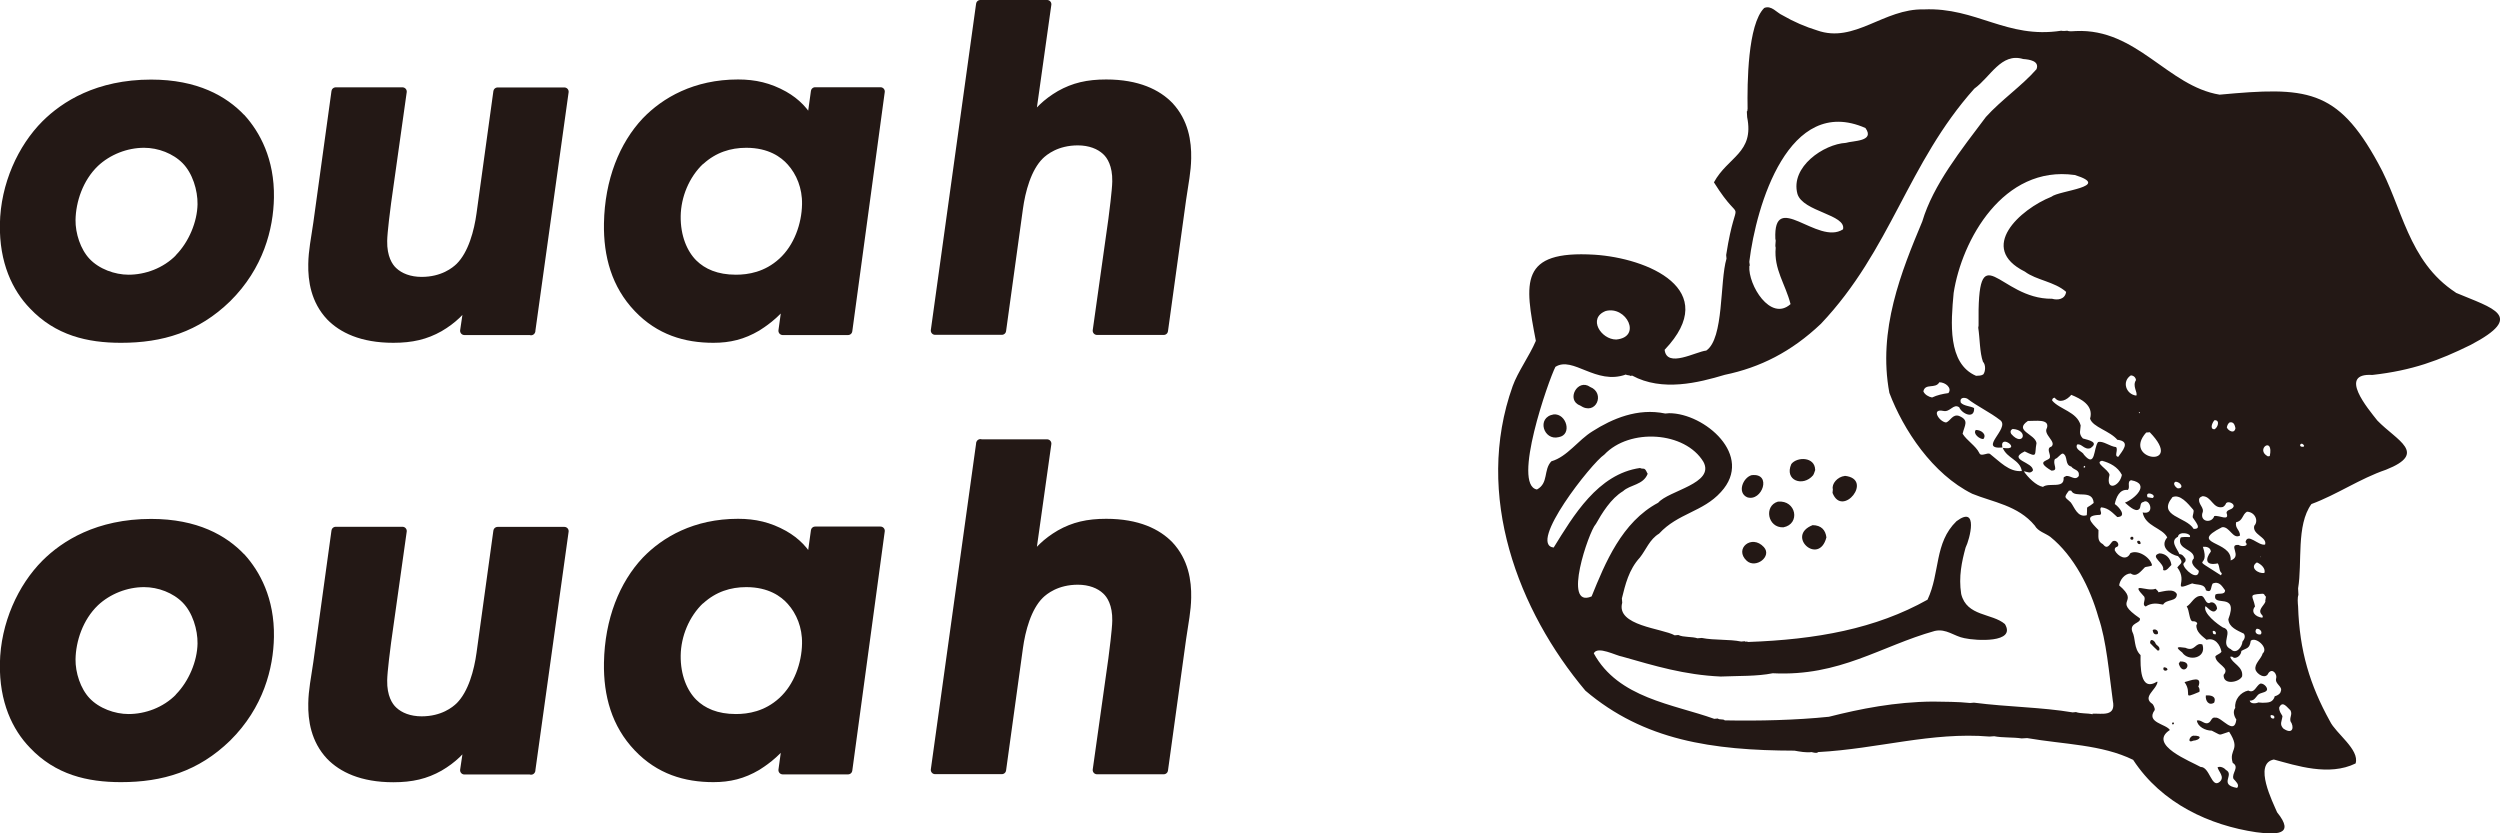 <?xml version="1.0" encoding="UTF-8"?><svg id="uuid-76eb22db-d481-4dbb-a306-ce607da6d133" xmlns="http://www.w3.org/2000/svg" width="228.7" height="76.21" viewBox="0 0 228.7 76.21"><g id="uuid-3905bfe2-bb5d-4b6d-a0a2-12196d3404cf"><path d="M22.08,10.8c1.33,1.47,2.65,3.84,2.59,7.28-.05,2.78-.93,6.27-3.89,9.2-2.81,2.73-5.98,3.69-9.71,3.69-3.01,0-5.81-.66-8.05-3.03-1.52-1.57-2.7-3.99-2.64-7.43.06-3.59,1.62-6.98,3.79-9.15,1.73-1.72,4.77-3.69,9.66-3.69,4.12,0,6.67,1.47,8.24,3.13ZM16.39,23.59c1.23-1.26,2.04-3.18,2.07-4.9.02-1.36-.48-3.03-1.48-4.04-.95-.96-2.4-1.52-3.8-1.52-1.65,0-3.31.66-4.49,1.77-1.48,1.42-2.14,3.49-2.17,5.21-.02,1.31.48,2.88,1.39,3.84.95,1.01,2.49,1.57,3.85,1.57,1.6,0,3.36-.61,4.64-1.92Z" style="fill:#231815; stroke:#231815; stroke-linecap:round; stroke-linejoin:round; stroke-width:.78px;"/><path d="M74.57,8.37h5.98l-2.97,21.89h-5.98l.39-2.83c-1.1,1.47-2.34,2.22-2.74,2.48-1.29.76-2.52,1.06-3.99,1.06-2.55,0-4.94-.71-6.91-2.78-2.02-2.12-2.76-4.8-2.71-7.74.07-3.94,1.4-7.18,3.44-9.35,1.75-1.82,4.52-3.44,8.44-3.44,1.52,0,2.84.3,4.2,1.06,1.16.66,1.89,1.47,2.46,2.48l.39-2.83ZM64.07,14.69c-1.39,1.31-2.16,3.24-2.19,5.06-.03,1.92.63,3.44,1.54,4.35.87.86,2.13,1.42,3.9,1.42,1.18,0,2.8-.25,4.24-1.57,1.44-1.31,2.17-3.39,2.2-5.26.03-1.57-.54-2.93-1.4-3.89-.67-.76-1.93-1.67-4.09-1.67-1.52,0-2.95.45-4.19,1.57Z" style="fill:#231815; stroke:#231815; stroke-linecap:round; stroke-linejoin:round; stroke-width:.78px;"/><path d="M89.68.39h6.11l-1.52,10.81c.62-.96,1.48-1.82,2.7-2.53,1.26-.71,2.52-1.01,4.22-1.01,2.9,0,4.69.91,5.77,2.02,1.38,1.47,1.65,3.29,1.62,4.8-.02,1.21-.24,2.22-.46,3.74l-1.66,12.03h-6.11l1.43-10.16c.06-.46.35-2.68.36-3.49.03-1.52-.51-2.38-.95-2.78-.59-.56-1.49-.91-2.59-.91-1.95,0-3.07.91-3.48,1.31-1.17,1.16-1.71,3.24-1.93,4.85l-1.54,11.17h-6.11L89.68.39Z" style="fill:#231815; stroke:#231815; stroke-linecap:round; stroke-linejoin:round; stroke-width:.78px;"/><path d="M48.59,30.26h-6.11s.42-2.83.42-2.83c-.62.96-1.48,1.82-2.7,2.53-1.26.71-2.52,1.01-4.22,1.01-2.9,0-4.69-.91-5.77-2.02-1.38-1.47-1.65-3.29-1.62-4.8.02-1.21.24-2.22.46-3.74l1.66-12.03h6.11s-1.43,10.16-1.43,10.16c-.06.46-.35,2.68-.36,3.49-.03,1.52.51,2.38.95,2.78.59.56,1.49.91,2.59.91,1.95,0,3.07-.91,3.48-1.31,1.17-1.16,1.71-3.24,1.93-4.85l1.54-11.17h6.11s-3.05,21.89-3.05,21.89Z" style="fill:#231815; stroke:#231815; stroke-linecap:round; stroke-linejoin:round; stroke-width:.78px;"/><path d="M22.08,50.99c1.33,1.47,2.65,3.84,2.59,7.28-.05,2.78-.93,6.27-3.89,9.2-2.81,2.73-5.98,3.69-9.71,3.69-3.01,0-5.81-.66-8.05-3.03-1.52-1.57-2.7-3.99-2.64-7.43.06-3.59,1.62-6.98,3.79-9.15,1.73-1.72,4.77-3.69,9.66-3.69,4.12,0,6.67,1.47,8.24,3.13ZM16.39,63.78c1.23-1.26,2.04-3.18,2.07-4.9.02-1.36-.48-3.03-1.48-4.04-.95-.96-2.4-1.52-3.8-1.52-1.65,0-3.31.66-4.49,1.77-1.48,1.42-2.14,3.49-2.17,5.21-.02,1.31.48,2.88,1.39,3.84.95,1.01,2.49,1.57,3.85,1.57,1.6,0,3.36-.61,4.64-1.92Z" style="fill:#231815; stroke:#231815; stroke-linecap:round; stroke-linejoin:round; stroke-width:.78px;"/><path d="M74.57,48.56h5.98l-2.97,21.89h-5.98l.39-2.83c-1.1,1.47-2.34,2.22-2.74,2.48-1.29.76-2.52,1.06-3.99,1.06-2.55,0-4.94-.71-6.91-2.78-2.02-2.12-2.76-4.8-2.71-7.74.07-3.94,1.4-7.18,3.44-9.35,1.75-1.82,4.52-3.44,8.44-3.44,1.52,0,2.84.3,4.2,1.06,1.16.66,1.89,1.47,2.46,2.48l.39-2.83ZM64.07,54.88c-1.39,1.31-2.16,3.24-2.19,5.06-.03,1.92.63,3.44,1.54,4.35.87.86,2.13,1.42,3.9,1.42,1.18,0,2.8-.25,4.24-1.57,1.44-1.31,2.17-3.39,2.2-5.26.03-1.57-.54-2.93-1.4-3.89-.67-.76-1.93-1.67-4.09-1.67-1.52,0-2.95.45-4.19,1.57Z" style="fill:#231815; stroke:#231815; stroke-linecap:round; stroke-linejoin:round; stroke-width:.78px;"/><path d="M89.68,40.58h6.11l-1.52,10.81c.62-.96,1.48-1.82,2.7-2.53,1.26-.71,2.52-1.01,4.22-1.01,2.9,0,4.69.91,5.77,2.02,1.38,1.47,1.65,3.29,1.62,4.8-.02,1.21-.24,2.22-.46,3.74l-1.66,12.03h-6.11l1.43-10.16c.06-.46.35-2.68.36-3.49.03-1.52-.51-2.38-.95-2.78-.59-.56-1.49-.91-2.59-.91-1.95,0-3.07.91-3.48,1.31-1.17,1.16-1.71,3.24-1.93,4.85l-1.54,11.17h-6.11l4.15-29.87Z" style="fill:#231815; stroke:#231815; stroke-linecap:round; stroke-linejoin:round; stroke-width:.78px;"/><path d="M48.59,70.46h-6.11s.42-2.83.42-2.83c-.62.96-1.48,1.82-2.7,2.53-1.26.71-2.52,1.01-4.22,1.01-2.9,0-4.69-.91-5.77-2.02-1.38-1.47-1.65-3.29-1.62-4.8.02-1.21.24-2.22.46-3.74l1.66-12.03h6.11s-1.43,10.16-1.43,10.16c-.06.46-.35,2.68-.36,3.49-.03,1.52.51,2.38.95,2.78.59.56,1.49.91,2.59.91,1.95,0,3.07-.91,3.48-1.31,1.17-1.16,1.71-3.24,1.93-4.85l1.54-11.17h6.11s-3.05,21.89-3.05,21.89Z" style="fill:#231815; stroke:#231815; stroke-linecap:round; stroke-linejoin:round; stroke-width:.78px;"/><path d="M224.65,26.76c-4.4-2.87-4.87-7.86-7.11-11.85-3.74-6.85-6.6-6.98-14.49-6.25-4.75-.78-7.57-6.07-13.14-5.82-.27.01-.6.06-.79-.03-.19.02-.38.04-.56,0-5,.77-7.76-2.16-12.57-1.95-3.68-.09-6.33,3.14-9.76,1.92-1.05-.32-2.15-.79-3.18-1.39-.51-.22-1-.94-1.66-.66-1.51,1.5-1.56,6.87-1.52,9.23-.03.07.01.22-.07.23.01.18.02.35.03.53.66,3.28-1.76,3.61-3.04,5.96,2.8,4.48,2.09.43,1.12,6.65.01.11.02.22.03.33-.63,2.11-.22,7.3-1.85,8.41-.94.09-3.62,1.64-3.81-.07,5.26-5.53-1.58-8.39-6.42-8.7-6.89-.41-6.39,2.52-5.36,7.88-.58,1.37-1.65,2.83-2.12,4.14-3.57,10,.53,20.58,6.65,27.86,5.34,4.54,11.59,5.47,19.13,5.49.43.08,1.1.2,1.56.13.18.04.49.14.6,0,5.46-.29,10.36-1.86,15.68-1.42.14-.01.29-.02.43-.03.75.15,1.73.08,2.51.2.17-.01.33-.02.5-.03,3.43.59,6.81.58,9.7,1.99,2.63,4.03,7.06,6,11.25,6.62,1.81.24,3.62.28,1.92-1.82-.38-.9-2.2-4.46-.3-4.83,2.07.56,5.05,1.55,7.48.36.39-1.27-1.82-2.75-2.35-3.87-1.83-3.3-2.78-6.42-2.91-10.49-.03-.33-.07-.79.03-1.06-.01-.2-.02-.4-.03-.6.4-2.33-.19-5.77,1.22-7.71,2.35-.87,4.44-2.33,6.82-3.14,3.86-1.53,1-2.65-.79-4.5-.85-1.08-3.64-4.37-.46-4.17,3.67-.41,6.11-1.33,9-2.75,5.06-2.66,2.02-3.34-1.36-4.77ZM207.64,41.72c-.06.01-.11.02-.17.03-1.21-.63.55-1.91.17-.03ZM207.25,55.02c-.15.42-.8.79-.3,1.26.05.09.08.14,0,.23-.66-.09-1.06-.55-.66-1.03-.18-.98-.67-1.08.6-1.16.31-.04.24.17.4.26-.02.14-.04.29-.07.43h.03ZM206.82,58.03c-.36.08-.63-.2-.4-.5.27-.07.59.26.4.5ZM207.15,52.41c-.57.11-1.4-.51-.69-.96.38.15.82.56.69.96ZM206.75,50.98v-.07c.07,0,.03.06,0,.07ZM205.56,46.81c.73.03,1.08.84.66,1.29-.21.81,1.21,1.04.99,1.72-.61.13-1.6-1.12-1.79-.23.39.44-.46.42-.63.26-1.03-.07.39,1.03-.73,1.42.18-1.84-3.98-1.42-.79-3.04.69-.11.99,1.15,1.65.76-.02-.54-.48-.65-.36-1.22.63-.11.54-.69.99-.96ZM201.52,50.02c.33-.03.7.06.73.43-.54.72-.49,1.32.63,1.09.2.28.09.69.36.89.02.14-.05.11-.07.2-3.07-1.96-.91-.4-1.65-2.61ZM203.97,38.64c.41-.08.47.3.53.53-.09.55-.66.25-.79-.07.04-.21.13-.38.26-.46ZM202.58,38.44c.54-.03.31.68,0,.83-.47,0-.19-.63,0-.83ZM201.46,45.39c.87-.02.96,1.21,1.89.99.15-.09.24-.2.3-.36.23-.22.82.08.66.36-.14.28-.6.22-.63.53.31.83-.67.19-1.12.3-.22.68-1.29.55-1.09-.26.23-.5-.36-.76-.3-1.29.04-.13.11-.19.3-.26ZM199.93,51.12c-.14-.19-.28-.43-.56-.43-.19-.49-.91-1.2-.13-1.59.06-.54,1.27-.32,1.09.03-.2,0-.79-.04-.86.07-.35,1.1,1.33,1.01,1.22,1.89-.45.44.23.92.46,1.13-.04,1.01-1.4-.13-1.42-.63.09-.18.25-.16.2-.46ZM199.01,44.07c.49,0,.84.65.2.6-.18-.08-.5-.45-.2-.6ZM198.71,45.49c.71-.34,1.43.56,1.92,1.13.14.15-.09.53-.03.73.21.35.89,1.07.07,1.03-.65-1.11-3.35-1.14-1.95-2.88ZM196.33,39.57c.11-.01.22-.02.33-.03,3.28,3.38-2.61,2.59-.33.03ZM196.92,45.56c-.15-.02-.31-.04-.46-.07-.29-.66.92-.23.46.07ZM195.73,37.78c0,.09-.07-.02-.07-.1.06.01.14.05.07.1ZM194.94,34.34c.25.02.43.18.46.43-.36.56.18,1.12.03,1.42-.94-.11-1.35-1.3-.5-1.85ZM193.71,40.23c1.28.16.4,1.06.07,1.56-.42-.04.02-.62-.2-.89-.58-.06-1.19-.6-1.65-.46-.43.55-.21,2.43-1.29,1.16-.11-.3-.85-.45-.63-.93.41-.14.66.52,1.22.33.83-.56-.17-.74-.69-.89-.42-.44-.21-.75-.2-1.19-.33-1.26-1.92-1.45-2.61-2.28,0-.18.1-.24.23-.26.44.56,1.12.22,1.52-.26.87.36,2.07.95,1.72,2.18.24.78,1.82,1.11,2.51,1.95ZM192.29,42.15c.72.19,1.44.55,1.82,1.29-.2,1.09-1.53,1.55-1.13,0-.07-.48-1.44-1.13-.69-1.29ZM185.21,41.29c1.25.62.88.32,1.09-.76-.13-.84-2.11-1.12-.79-2.02.63.02,2-.23,1.75.63-.39.62.91,1.26.4,1.72-.49.13-.08.67-.13.93.07.43-1.51.28.13,1.26.73.02.06-.61.33-1.06.28-.07.5-.5.73-.5.49.24.13,1.04.76,1.19.25.35.77.25.69.86-.33.47-.73-.05-1.16,0-.06.07-.21.06-.23.17.08,1.04-1.34.4-1.89.83-.63-.11-1.37-.87-1.75-1.42.36.03.56.25.83-.07.08-.79-2.38-.97-.76-1.75ZM179.22,38.05c-.6-.2-.79.46-1.19.6-.63-.06-1.41-1.3-.26-1.06.64.15.92-.71,1.46-.33.25.61,1.42,1.12,1.36.07-.3-.18-.95-.18-1.22-.5-.14-.49.34-.49.6-.36.9.7,2.04,1.21,3.04,1.99.85.75-2.09,2.66.17,2.48-.3-1.36,1.93.33.03.03.4.98,1.57,1.07,1.75,2.12-1.17.11-2.02-.87-2.91-1.56-.25-.18-.83.31-.99-.1-.31-.64-1.15-1.14-1.52-1.75.16-.75.63-1.22-.3-1.62ZM176.74,36.36c-.3-.05-.67-.26-.79-.56.17-.78,1.1-.19,1.46-.83.57,0,1.19.53.83.99-.53.07-1.01.18-1.49.4ZM184.12,39.24c1.53.1.94,1.7-.13.46-.14-.24-.02-.39.13-.46ZM189.28,44.89c.12-.02.08-.02.2,0,.33.74,1.95-.19,2.05,1.12-.81.67-.54.05-.63,1.12-.84.26-1.13-.73-1.46-1.16-.51-.51-.71-.38-.17-1.09ZM190.6,42.74c.02-.08.03-.07.07-.13.19.09.02.23-.07.13ZM189.81,16.01c3.45,1.08-1.46,1.41-2.15,1.99-2.86,1.14-6.78,4.68-2.42,6.85,1.03.78,2.71.91,3.77,1.85-.1.69-.77.78-1.29.63-4.91.06-6.84-6.22-6.72,2.45l-.03.2c.15.97.13,2.28.43,3.11.27.27.24.9.03,1.16-.18.12-.4.12-.66.13-2.62-1.12-2.3-4.89-2.05-7.58.74-4.82,4.53-11.71,11.08-10.79ZM160.03,23.92c.62-5.08,3.59-15.3,10.62-12.21.9,1.25-1.15,1.15-1.79,1.36-2.01.11-5.1,2.19-4.43,4.67.5,1.64,4.49,1.88,4.17,3.24-2.32,1.51-6.4-3.7-6.19.89.09.18-.06.52.03.79-.18,1.98.89,3.32,1.36,5.16-1.84,1.64-3.89-1.77-3.77-3.47.09-.06-.02-.31,0-.43ZM146.89,28.45c1.9-.5,3.34,2.39.96,2.61-1.39,0-2.64-1.95-.96-2.61ZM145.97,47.97c.57-1.01,1.39-2.37,2.51-3.04.64-.6,1.85-.55,2.25-1.59-.11-.14-.12-.36-.33-.46-.12-.02-.3,0-.36-.07-3.87.54-6.13,4.41-7.91,7.28-2.41-.29,3.49-7.76,4.63-8.5,2.31-2.45,7.39-2.13,9.07.66,1.07,1.99-3.19,2.62-4.14,3.74-3.32,1.76-4.85,5.51-6.09,8.57-2.71,1.16-.24-5.93.36-6.59ZM191.43,65.34c-.48-.11-1.13-.05-1.52-.2-.1.01-.2.02-.3.03-2.85-.48-5.92-.49-9.03-.89-.12.01-.24.02-.36.03-1.13-.12-2.31-.11-3.41-.13-3.45.03-6.62.66-9.5,1.39-3.02.31-6.38.39-9.53.33-.11-.15-.51-.03-.63-.17-.11.01-.22.02-.33.03-3.77-1.35-8.78-1.89-11.02-5.99.33-.72,2.05.22,2.61.3,2.99.85,5.67,1.67,9,1.82,1.65-.07,3.33-.01,4.76-.3,6.15.31,9.88-2.49,14.82-3.87,1.06-.24,1.77.49,2.71.66,1.07.24,4.76.46,3.71-1.29-1.18-1.01-3.49-.68-4-2.75-.25-1.6.06-2.98.4-4.24.39-.77,1.21-3.94-.83-2.42-2.05,1.99-1.48,4.7-2.65,7.18-4.74,2.66-10.17,3.65-16.45,3.87,0-.1-.27.03-.26-.07-.11.01-.22.02-.33.03-1.12-.23-2.45-.1-3.61-.33-.13.01-.26.02-.4.03-.49-.17-1.27-.07-1.75-.3-.11.01-.22.02-.33.03-1.13-.64-5.39-.87-4.8-2.98l-.03-.4c.31-1.24.62-2.62,1.65-3.74.55-.69.89-1.67,1.75-2.18,1.73-1.88,4.01-1.98,5.66-3.81,3.08-3.34-1.52-7.21-4.73-7.21-.12.01-.24.02-.36.03-2.54-.53-4.86.48-6.65,1.62-1.34.82-2.31,2.33-3.77,2.75-.75.79-.23,1.99-1.32,2.58-2.3-.41,1.06-10,1.69-11.22,1.6-1.02,3.7,1.7,6.45.7.08.09.33.04.4.13.06-.01.11-.02.17-.03,2.75,1.49,6.07.65,8.47-.07,3.23-.67,6.09-2.1,8.8-4.67,6.42-6.78,7.91-14.66,14.03-21.51,1.48-1.06,2.45-3.32,4.47-2.71.56.04,1.51.17,1.22.93-1.32,1.51-3.23,2.82-4.63,4.37-2.26,3.01-4.82,6.2-5.82,9.56-1.91,4.57-4.09,9.93-3.01,15.68,1.28,3.38,3.95,7.43,7.58,9.23,1.87.77,4.19,1.06,5.72,2.91.3.54.96.69,1.42,1.03,2.17,1.74,3.66,4.71,4.4,7.35.74,2.13.98,5.19,1.32,7.64.31,1.5-.99,1.15-1.85,1.19ZM208.04,65.71c-.2.09-.41-.1-.3-.3.25.01.37.1.3.3ZM208.11,63.66c-.18.64-.61.61-1.12.63l-.4-.03c-.19.1-.73.16-.79-.17.55.05.59-.56.99-.66.19-.08.54-.12.6-.33.05-.24-.34-.63-.63-.56-.39.22-.51.92-1.09.63-.71.15-1.28.84-1.19,1.59-.25.33-.09.79.1,1.06-.17,1.53-1.37-.27-1.92-.17-.35-.08-.38.36-.6.46-.38.23-.67-.3-1.09-.2.06.56.77.93,1.36.93,1.01.48.47.44,1.59.1,1.11,1.72-.06,1.56.33,2.85.66.39-.14.96.07,1.46.19.22.59.54.33.83-1.74-.3-.18-1.21-1.03-1.65-.15-.19-.52-.37-.76-.23.1.39.69.88.2,1.32-.76.65-.9-1.38-1.75-1.36-.87-.5-4.88-2.04-2.81-3.38-.35-.56-2.22-.67-1.39-1.82.05-.15-.14-.52-.2-.56-.99-.64.37-1.29.46-2.02-.03,0-.04,0-.03-.03-1.6,1-1.53-1.43-1.52-2.42-.64-.61-.44-1.56-.76-2.15-.28-.84.85-.74.69-1.22-2.62-1.8.1-1.3-1.89-3.01.07-.51.51-1.08,1.06-1.09.52.39.92-.2,1.29-.56.09-.07.63-.08.66-.2-.18-.76-1.34-1.45-1.99-1.09-.34.75-1.14.28-1.42-.26,0-.2.01-.22.13-.3.43-.1.08-.75-.33-.53-.27.26-.46.82-.89.26-.55-.28-.38-.75-.4-1.29-.72-.74-1.35-1.35.13-1.39.29-.1-.13-.52.13-.69.68.07,1.04.52,1.46.89.94-.03.13-.96-.23-1.19.12-.58.42-1.38,1.19-1.29.26-.23-.11-.76.3-.89,1.86.33.27,1.75-.56,2.05.3.25.95.91,1.29.6.21-.15.03-.6.4-.66.58-.39,1.11,1.21-.07.96.24,1.28,1.79,1.39,2.25,2.28-.73.86.25,1.56.99,1.72.57.62.25.61-.07,1.03,1.06,1.37-.63,2.25,1.36,1.46.46.17,1.15,0,1.26.63.59.29.41-.36.63-.63.61-.22.85.27,1.12.63,0,.48-.65.2-.89.4-.31,1.22,2.17-.32,1.19,2.25.05.75.83,1.02,1.42,1.32.18.28.03.53-.13.73-.03.5-.59,1.2-1.06.69-1.07-.47.33-1.7-.73-1.99-.46-.27-1.87-1.32-1.59-1.95.24.15.74.87,1.06.23-.03-.43-.41-.73-.73-.5-.36-.01-.35-.51-.66-.66-.69-.08-.93.71-1.39.96.26.34.22,1.35.56,1.36.24-.04.54.16.33.33-.06.63.53,1.02.93,1.36.76-.24,1.24.45,1.36,1.09-.14.22-.41.24-.56.43.04.75,1.4.99.76,1.69-.06.98,1.45.68,1.69.13.13-.9-.95-1.19-1.09-1.79.15-.04.27.02.33.1.41.04.68-.34.69-.63.5-.29.75-.19.86-.93.44-.42,1.68.65,1.09,1.16-.13.49-.76.93-.66,1.46.09.41.93.97,1.19.33.39-.51.83.16.7.5-.13.51.62.73.43,1.16-.02.22-.3.4-.53.46ZM202.68,58.03c-.25,0-.25-.09-.26-.3.18-.09.37.14.26.3ZM208.9,66.67c-.41-.42-.15-.67-.1-1.16-.13-.25-.31-.42-.3-.79.32-.66.7-.03,1.03.26.2.39-.08.57,0,.99.37.54.23,1.27-.63.69ZM210.76,40.86c-.64.11-.25-.6.03-.07-.05-.01-.03.04-.03.07ZM145.47,35.4c-1.15-.82-2.24,1.2-.93,1.69,1.47,1.01,2.34-1.14.93-1.69ZM142.13,37.91c-1.61.27-.92,2.44.46,2.08,1.27-.21.71-2.19-.46-2.08ZM181.44,40.16c.33-.41-.18-.83-.69-.83-.31.35.38.87.69.83ZM166.05,42.98c-.02-1.21-1.66-1.21-2.18-.53-.67,1.51,1.07,2.12,1.99,1.03.1-.15.15-.38.2-.5ZM159.83,45.49c1.37.45,2.31-2.26.4-2.02-.79.23-1.33,1.6-.4,2.02ZM168.76,43.54c-.67.07-1.22.73-1.09,1.22-.01.11-.02.22-.03.33.9,2.33,3.8-1.28,1.12-1.56ZM162.64,45.89c-1.3.39-.94,2.41.5,2.35,1.59-.3,1.18-2.52-.5-2.35ZM165.82,48.04c-2.5.98.58,3.76,1.26,1.12-.08-.65-.45-1.11-1.26-1.12ZM194.94,49.36c.2.06.26-.05.2-.23-.18-.1-.35.08-.2.23ZM195.53,49.49c-.09.18.16.39.3.23-.02-.21-.12-.3-.3-.23ZM159.8,51.31c.83.73,2.33-.41,1.56-1.26-1.11-1.22-2.77.16-1.56,1.26ZM197.88,52.14c.28.19.59-.31.76-.46-.07-.57-.47-1.04-1.09-1.06-.97.28.51.89.33,1.52ZM197.45,54.19c-.01-.14-.19-.24-.26-.33-.82.31-2.4-.72-1.03.73.15.32-.25.74.13.89.54-.35,1.01-.29,1.59-.17.32-.54,1.27-.23,1.26-.96-.28-.55-1.16-.26-1.69-.17ZM197.39,58c.13-.31-.26-.53-.46-.36.03.3.17.46.46.36ZM197.19,58.86c-.08-.25-.51-.54-.5-.03.23.25.48.49.7.69.04-.01.09-.02.13-.03.14-.35-.27-.44-.33-.63ZM199.93,59.26c-.81-.12-.94-.07-.3.43.56.85,2.26.54,1.85-.73-.67-.25-.66.71-1.56.3ZM199.44,60.51c-.07.07-.08.17-.13.2.41,1.32,1.5-.23.13-.2ZM197.95,61.04c-.17.25.14.43.33.23,0-.18-.19-.22-.33-.23ZM199.84,62.4c.79,1.09-.37,1.62,1.36.89.05-.15,0-.4-.1-.46.41-1.08-.67-.58-1.26-.43ZM201.79,63.62c-.06.5.28.97.76.66.24-.6-.33-.7-.76-.66ZM198.74,66.27s.09-.02.13-.03c.02-.3-.27-.11-.13.03ZM200.63,67.76c.62-.05.95-.49,0-.46-.34.06-.56.72,0,.46Z" style="fill:#231815; fill-rule:evenodd;"/></g></svg>